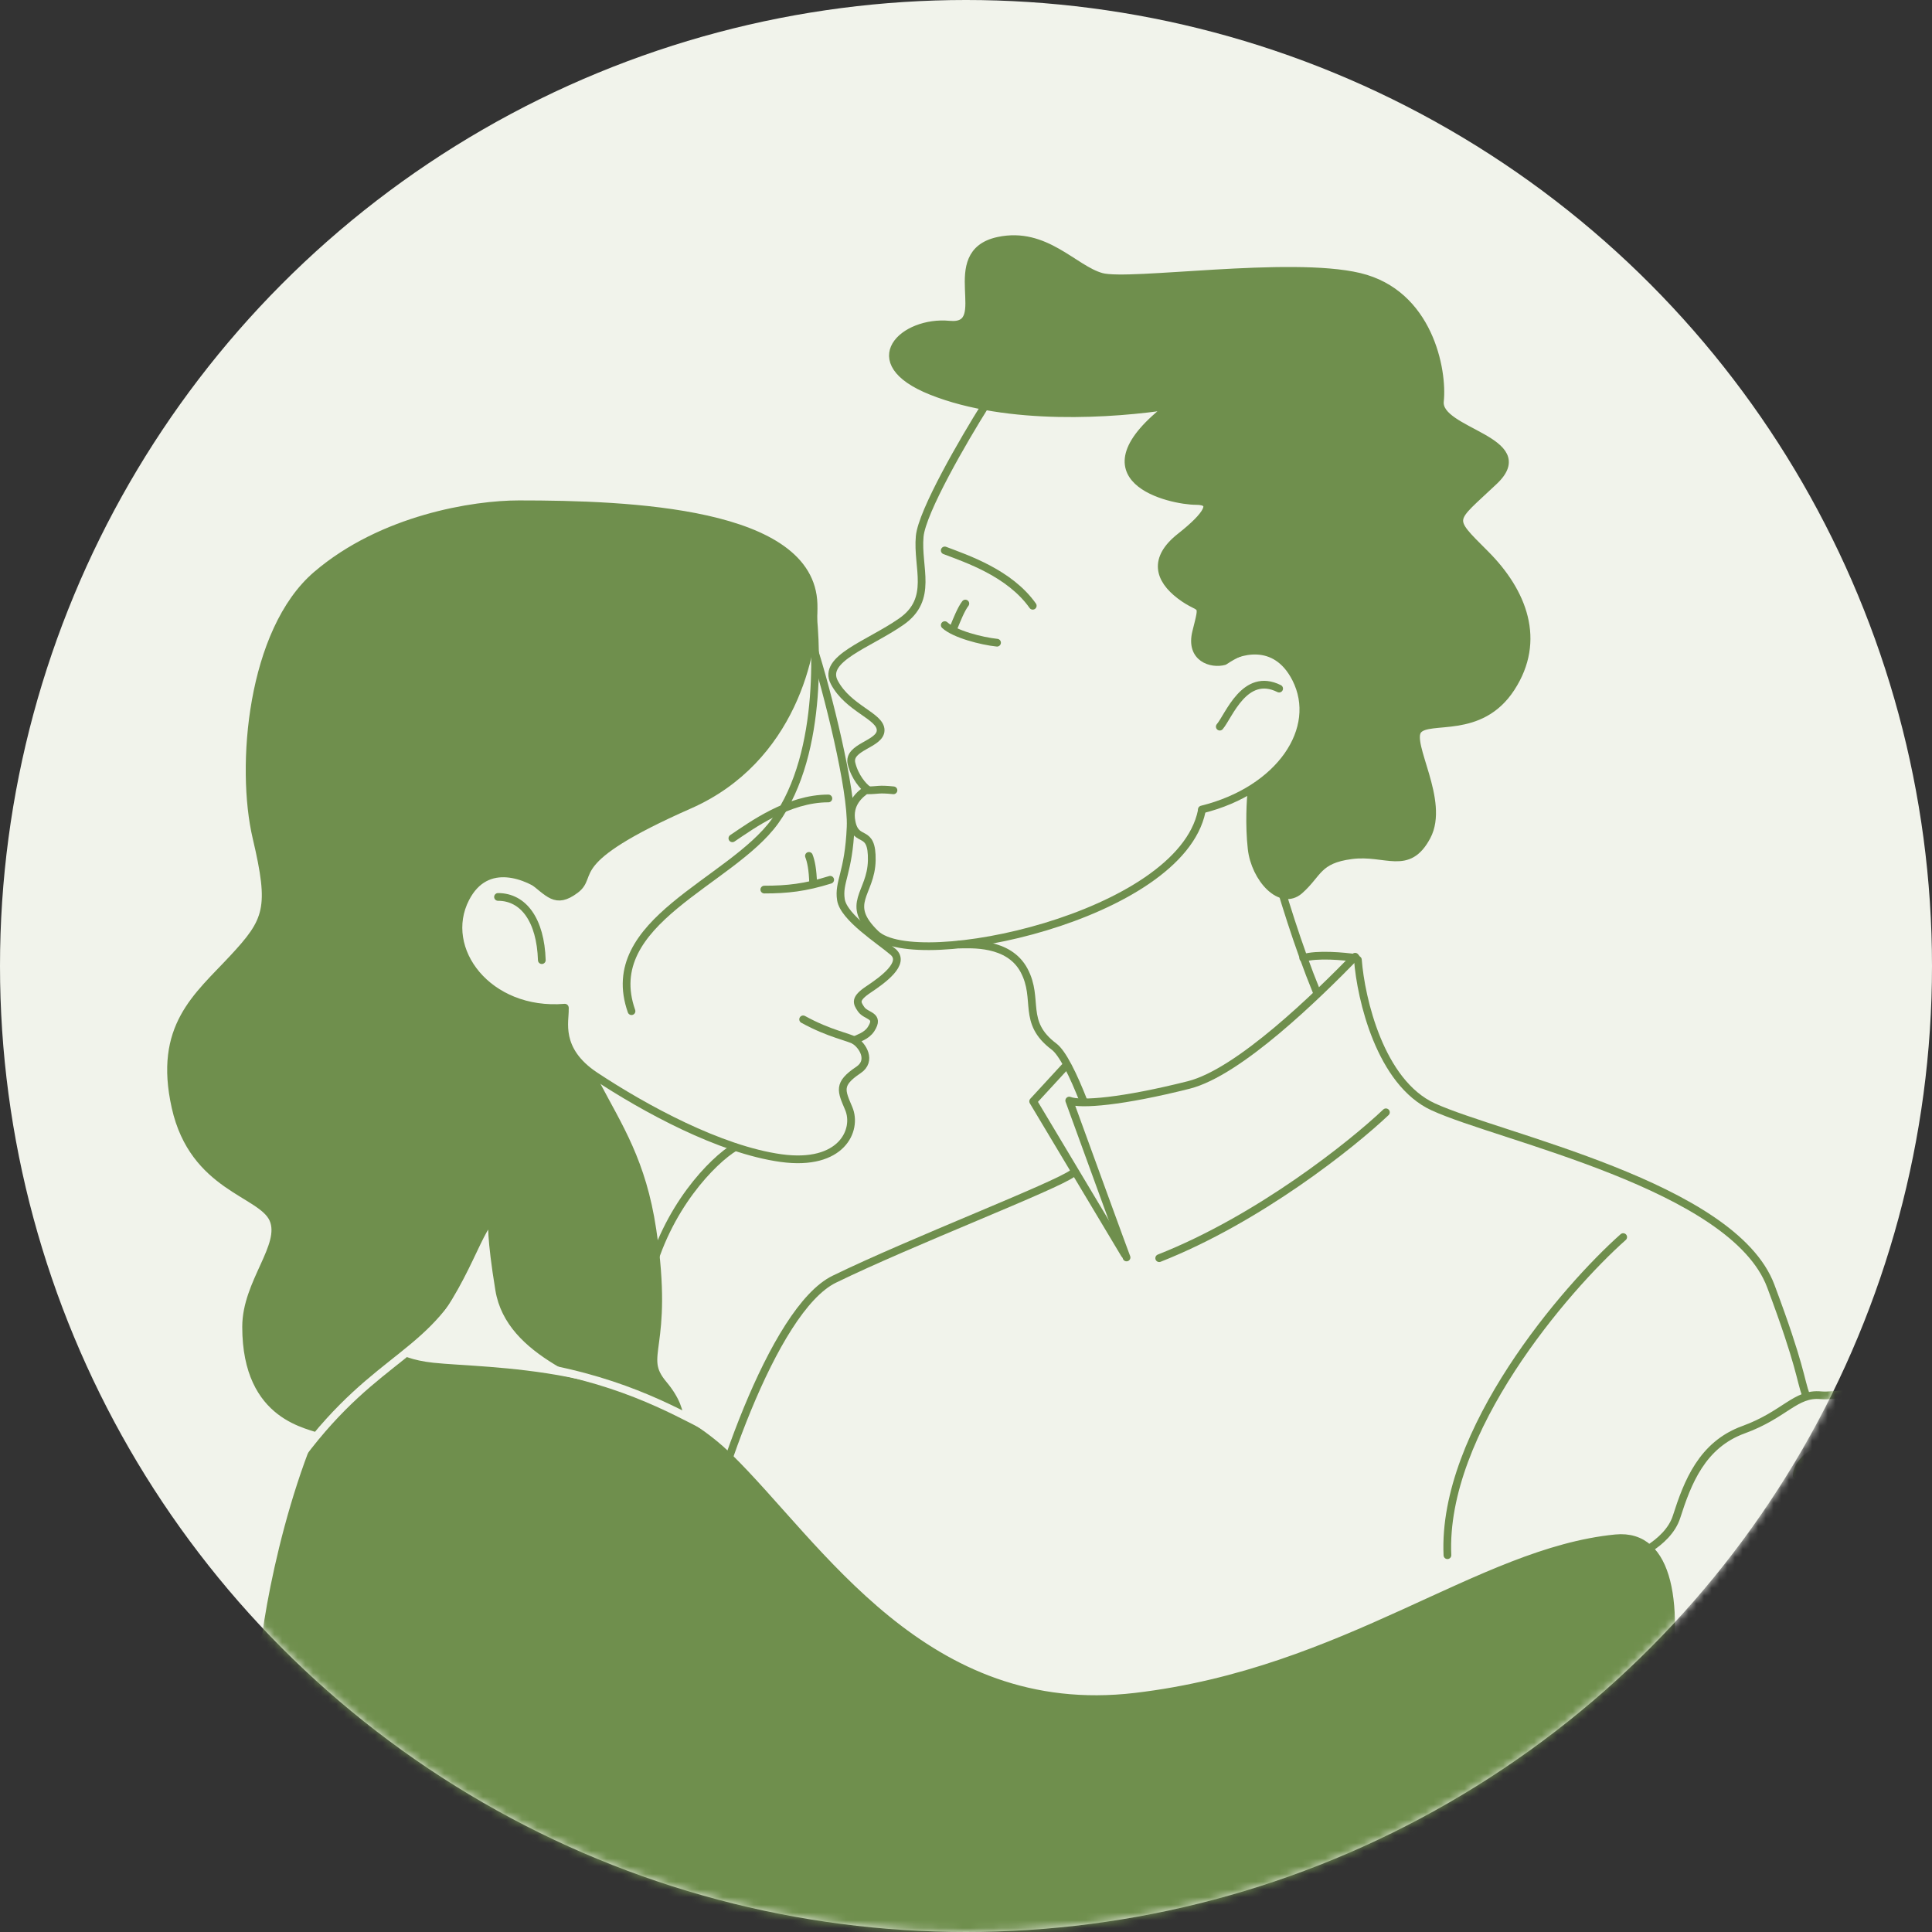 <?xml version="1.0" encoding="UTF-8"?> <svg xmlns="http://www.w3.org/2000/svg" width="250" height="250" viewBox="0 0 250 250" fill="none"><rect x="0" y="0" width="250" height="250" fill="#333333" stroke="none"/><circle cx="125" cy="125" r="125" fill="#F1F3EB"></circle><mask id="mask0_2487_138" style="mask-type:alpha" maskUnits="userSpaceOnUse" x="0" y="0" width="250" height="250"><circle cx="125" cy="125" r="125" fill="#F1F3EB"></circle></mask><g mask="url(#mask0_2487_138)"><path d="M98.901 115.111C101.872 115.111 104.188 114.857 107.425 113.844" stroke="#6F8F4D" stroke-linecap="round"></path><path d="M104.676 110.753C104.931 111.405 105.174 112.465 105.222 114.388" stroke="#6F8F4D" stroke-linecap="round"></path><path d="M127.458 52.522C124.764 56.808 119.301 66.19 119.007 69.423C118.64 73.465 120.844 77.506 116.619 80.446C112.394 83.385 106.343 85.235 107.959 88.296C109.761 91.71 113.955 92.651 113.955 94.489C113.955 96.326 109.638 96.612 110.189 98.817C110.63 100.58 111.72 101.756 112.21 102.124C111.344 102.731 109.728 103.945 110.189 106.326C110.766 109.303 112.892 107.007 112.807 111.344C112.722 115.681 109.212 116.885 113.304 120.842C118.494 125.859 152.671 118.646 155.5 104.966" stroke="#6F8F4D" stroke-linecap="round" stroke-linejoin="round"></path><path d="M122.25 71.227C125.097 72.311 130.644 74.155 133.637 78.384" stroke="#6F8F4D" stroke-linecap="round" stroke-linejoin="round"></path><path d="M94.769 108.475C97.3 106.778 102.011 103.317 107.192 103.319" stroke="#6F8F4D" stroke-linecap="round" stroke-linejoin="round"></path><path d="M64.444 116.063C67.743 116.063 69.946 119.062 70.111 124.24" stroke="#6F8F4D" stroke-linecap="round" stroke-linejoin="round"></path><path d="M103.926 131.906C107.394 133.809 109.696 134.116 110.955 134.792" stroke="#6F8F4D" stroke-linecap="round" stroke-linejoin="round"></path><path d="M122.252 80.891C123.513 82.058 127.021 82.959 129.016 83.165" stroke="#6F8F4D" stroke-linecap="round" stroke-linejoin="round"></path><path d="M112.316 102.266C113.65 102.265 113.619 102.06 115.615 102.266" stroke="#6F8F4D" stroke-linecap="round" stroke-linejoin="round"></path><path d="M157.84 94.027C159.001 92.671 161.056 86.874 165.519 89.105" stroke="#6F8F4D" stroke-linecap="round" stroke-linejoin="round"></path><path d="M123.484 81.018C123.789 80.272 124.361 78.815 124.915 78.099" stroke="#6F8F4D" stroke-linecap="round" stroke-linejoin="round"></path><path d="M158.131 85.533C160.216 84.131 165.045 82.622 167.683 87.808C170.981 94.289 165.636 102.249 155.516 104.751" stroke="#6F8F4D" stroke-linecap="round" stroke-linejoin="round"></path><path d="M120.542 50.612C130.45 54.556 144.094 53.621 151.499 52.475C138.934 62.029 151.499 64.822 154.786 64.822C157.371 64.822 156.306 66.648 152.732 69.461C149.158 72.275 149.918 74.937 152.732 77.066C155.546 79.196 155.85 77.523 154.786 81.781C153.934 85.188 156.8 86.008 158.423 85.552C159.859 84.597 160.738 84.246 162.39 83.835L165.128 84.291L168.17 86.801L168.779 89.021L169.159 92.352L168.17 95.546L165.661 99.501L161.961 102.206C161.818 103.448 161.617 106.706 161.961 109.802C162.391 113.671 165.734 117.354 168.17 115.205C170.607 113.055 170.451 111.235 174.894 110.662C179.336 110.088 182.203 112.811 184.639 108.225C187.076 103.639 182.059 96.187 183.493 94.467C184.926 92.747 191.518 95.183 195.531 89.021C199.544 82.858 197.074 76.573 192.201 71.7C187.328 66.827 187.758 67.544 193.348 62.241C198.937 56.938 185.895 55.935 186.325 51.922C186.755 47.909 184.925 37.967 175.896 35.817C166.867 33.667 146.103 36.82 142.52 35.817C138.937 34.814 135.276 29.864 129.192 31.157C121.575 32.776 128.712 42.586 122.836 42.013C116.96 41.439 111.043 46.83 120.542 50.612Z" fill="#6F8F4D" stroke="#6F8F4D" stroke-linecap="round" stroke-linejoin="round"></path><path d="M124.152 122.221C125.574 122.221 130.526 121.826 132.519 125.578C134.513 129.33 132.168 132.261 136.389 135.427C137.487 136.251 138.881 139.074 140.258 142.603" stroke="#6F8F4D" stroke-linecap="round" stroke-linejoin="round"></path><path d="M164.625 111.068C165.817 115.455 168.004 122.57 170.362 128.313" stroke="#6F8F4D" stroke-linecap="round" stroke-linejoin="round"></path><path d="M105.203 83.66C107.072 89.47 110.266 102.222 110.071 107C109.827 112.972 108.451 114.112 108.817 116.428C109.183 118.743 113.845 121.699 115.551 123.162C117.257 124.624 114.222 126.806 112.394 128.025C110.566 129.244 110.857 129.751 111.419 130.584C112.079 131.563 113.89 131.333 112.72 133.157C112.111 134.108 110.991 134.339 110.566 134.632C111.608 135.269 112.881 137.257 111.069 138.464C108.341 140.283 108.867 141.162 109.832 143.456C110.985 146.198 108.944 150.948 101.056 149.856C93.167 148.763 83.418 143.456 77.008 139.21C71.914 135.835 73.17 132.018 73.089 130.584" stroke="#6F8F4D" stroke-linecap="round" stroke-linejoin="round"></path><path d="M70.72 115.147C68.36 113.319 62.96 110.978 60.248 116.245C56.856 122.828 63.136 131.213 73.088 130.394" stroke="#6F8F4D" stroke-linecap="round" stroke-linejoin="round"></path><path d="M105.011 77.912C105.533 81.959 106.834 97.215 100.275 106.285C94.532 114.227 77.612 119.225 81.717 130.844" stroke="#6F8F4D" stroke-linecap="round" stroke-linejoin="round"></path><path d="M89.215 104.154C102.479 98.306 105.447 84.397 105.273 78.174C104.936 66.14 81.44 65.254 67.143 65.254C61.311 65.254 49.48 67.115 40.981 74.38C32.483 81.645 31.034 99.228 33.19 108.391C35.347 117.553 34.711 119.118 30.119 124.052C25.527 128.987 20.382 132.848 22.713 143.266C25.043 153.683 33.839 154.329 35.347 157.756C36.855 161.182 31.847 165.94 31.847 171.685C31.847 183.639 40.229 184.32 41.805 185.12C44.524 182.561 50.613 176.823 52.942 174.499C59.867 167.589 61.649 159.143 63.774 157.567C63.591 157.887 63.499 160.199 64.596 166.888C65.967 175.249 76.863 178.166 82.757 181.73C88.651 185.294 85.293 187.281 86.664 186.527C88.035 185.773 89.063 182.963 85.841 179.125C82.62 175.287 86.75 174.739 84.421 159.143C83.107 150.344 80.07 145.835 77.147 140.274L73.782 136.567L72.837 133.921V130.975H69.257L66.241 130.221L61.992 127.479L59.867 124.052L58.702 120.283L59.867 115.121L62.883 112.881H65.83C65.922 112.54 66.602 112.223 68.587 113.685C71.067 115.513 71.851 117.08 74.462 115.121C77.073 113.163 72.634 111.466 89.215 104.154Z" fill="#6F8F4D" stroke="#6F8F4D" stroke-linecap="round" stroke-linejoin="round"></path><path d="M95.11 148.438C92.227 150.177 86.199 156.299 83.933 165.605C81.666 174.911 81.298 178.43 81.397 179.027" stroke="#6F8F4D" stroke-linecap="round" stroke-linejoin="round"></path><path d="M216.944 196.277C215.808 199.83 210.924 201.905 208.624 202.499L213.011 220.697C214.478 219.796 218.845 217.655 224.575 216.303C231.738 214.613 237.664 215.9 243.453 216.143C249.242 216.385 257.103 215.049 257.77 212.704C258.337 210.71 256.217 210.404 251.771 210.862C249.507 211.095 246.188 210.39 244.737 209.829C243.287 209.268 246.296 209.765 251.64 207.563C256.983 205.361 259.492 204.282 260.999 201.457C262.205 199.196 261.72 196.912 261.018 196.336C262.23 194.731 263.025 191.548 262.197 190.389C261.471 189.371 260.841 189.256 259.925 189.585C260.692 186.693 258.603 185.311 256.446 186.603C253.461 188.39 255.194 188.219 248.022 190.786C242.283 192.84 235.426 191.622 232.498 190.921C232.595 189.627 233.663 187.915 237.702 186.806C243.513 185.21 244.923 181.858 242.803 180.578C241.565 179.83 237.314 180.71 235.63 180.547C232.334 180.228 230.98 183.049 225.605 185.005C220.229 186.961 218.365 191.836 216.944 196.277Z" fill="#F1F3EB" stroke="#6F8F4D" stroke-linejoin="round"></path><path d="M245.287 180.694C244.88 182.748 243.159 188.172 240.151 191.24C237.143 194.309 234.416 195.275 233.114 195.771" stroke="#6F8F4D" stroke-linecap="round" stroke-linejoin="round"></path><path d="M248.872 186.573C247.594 190.637 244.423 194.334 241.764 196.654C239.105 198.974 237.36 200.206 236.513 200.466" stroke="#6F8F4D" stroke-linecap="round" stroke-linejoin="round"></path><path d="M56.03 176.837C50.467 176.241 49.076 173.94 49.076 172.863C40.333 181.805 35.664 202.419 34.422 211.609C31.69 218.067 26.275 231.727 26.474 234.708C26.722 238.433 77.638 264.016 78.384 266.251C78.98 268.039 159.767 260.373 200.086 256.316C214.574 236.778 223.154 197.67 209.047 199.061C191.412 200.8 174.255 216.328 146.934 219.557C119.613 222.786 105.953 199.936 94.279 188.511C82.606 177.086 62.985 177.582 56.03 176.837Z" fill="#6F8F4D" stroke="#6F8F4D" stroke-linecap="round" stroke-linejoin="round"></path><path d="M91.77 184.832C86.73 182.287 79.774 178.246 66.965 176.416" stroke="#F1F3EB" stroke-linecap="round" stroke-linejoin="round"></path><path d="M60.727 165.615C54.99 176.292 47.456 175.676 37 191.111" stroke="#F1F3EB" stroke-linecap="round" stroke-linejoin="round"></path><path d="M175.354 123.801C170.529 128.744 160.358 138.749 153.816 140.396C145.245 142.553 139.831 143.001 138.359 142.412C140.713 148.885 145.492 162.008 145.774 162.715" stroke="#6F8F4D" stroke-linecap="round" stroke-linejoin="round"></path><path d="M175.481 123.97C173.934 123.738 170.4 123.413 168.637 123.97" stroke="#6F8F4D" stroke-linecap="round" stroke-linejoin="round"></path><path d="M175.711 124.201C176.098 129.228 178.588 140.07 185.455 143.225C194.039 147.169 224.264 153.413 229.136 166.405C233.034 176.798 232.928 178.475 233.701 180.574" stroke="#6F8F4D" stroke-linecap="round" stroke-linejoin="round"></path><path d="M138.823 151.809C136.735 153.433 117.928 160.659 107.952 165.531C99.971 169.428 91.979 193.335 89.891 204.857" stroke="#6F8F4D" stroke-linecap="round" stroke-linejoin="round"></path><path d="M145.52 162.288L133.691 142.515L137.752 138.102" stroke="#6F8F4D" stroke-linecap="round" stroke-linejoin="round"></path><path d="M179.337 143.932C174.94 148.101 162.917 157.713 150 162.807" stroke="#6F8F4D" stroke-linecap="round" stroke-linejoin="round"></path><path d="M210.04 160.078C202.61 166.673 186.57 185.231 187.297 201.241" stroke="#6F8F4D" stroke-linecap="round" stroke-linejoin="round"></path></g></svg> 